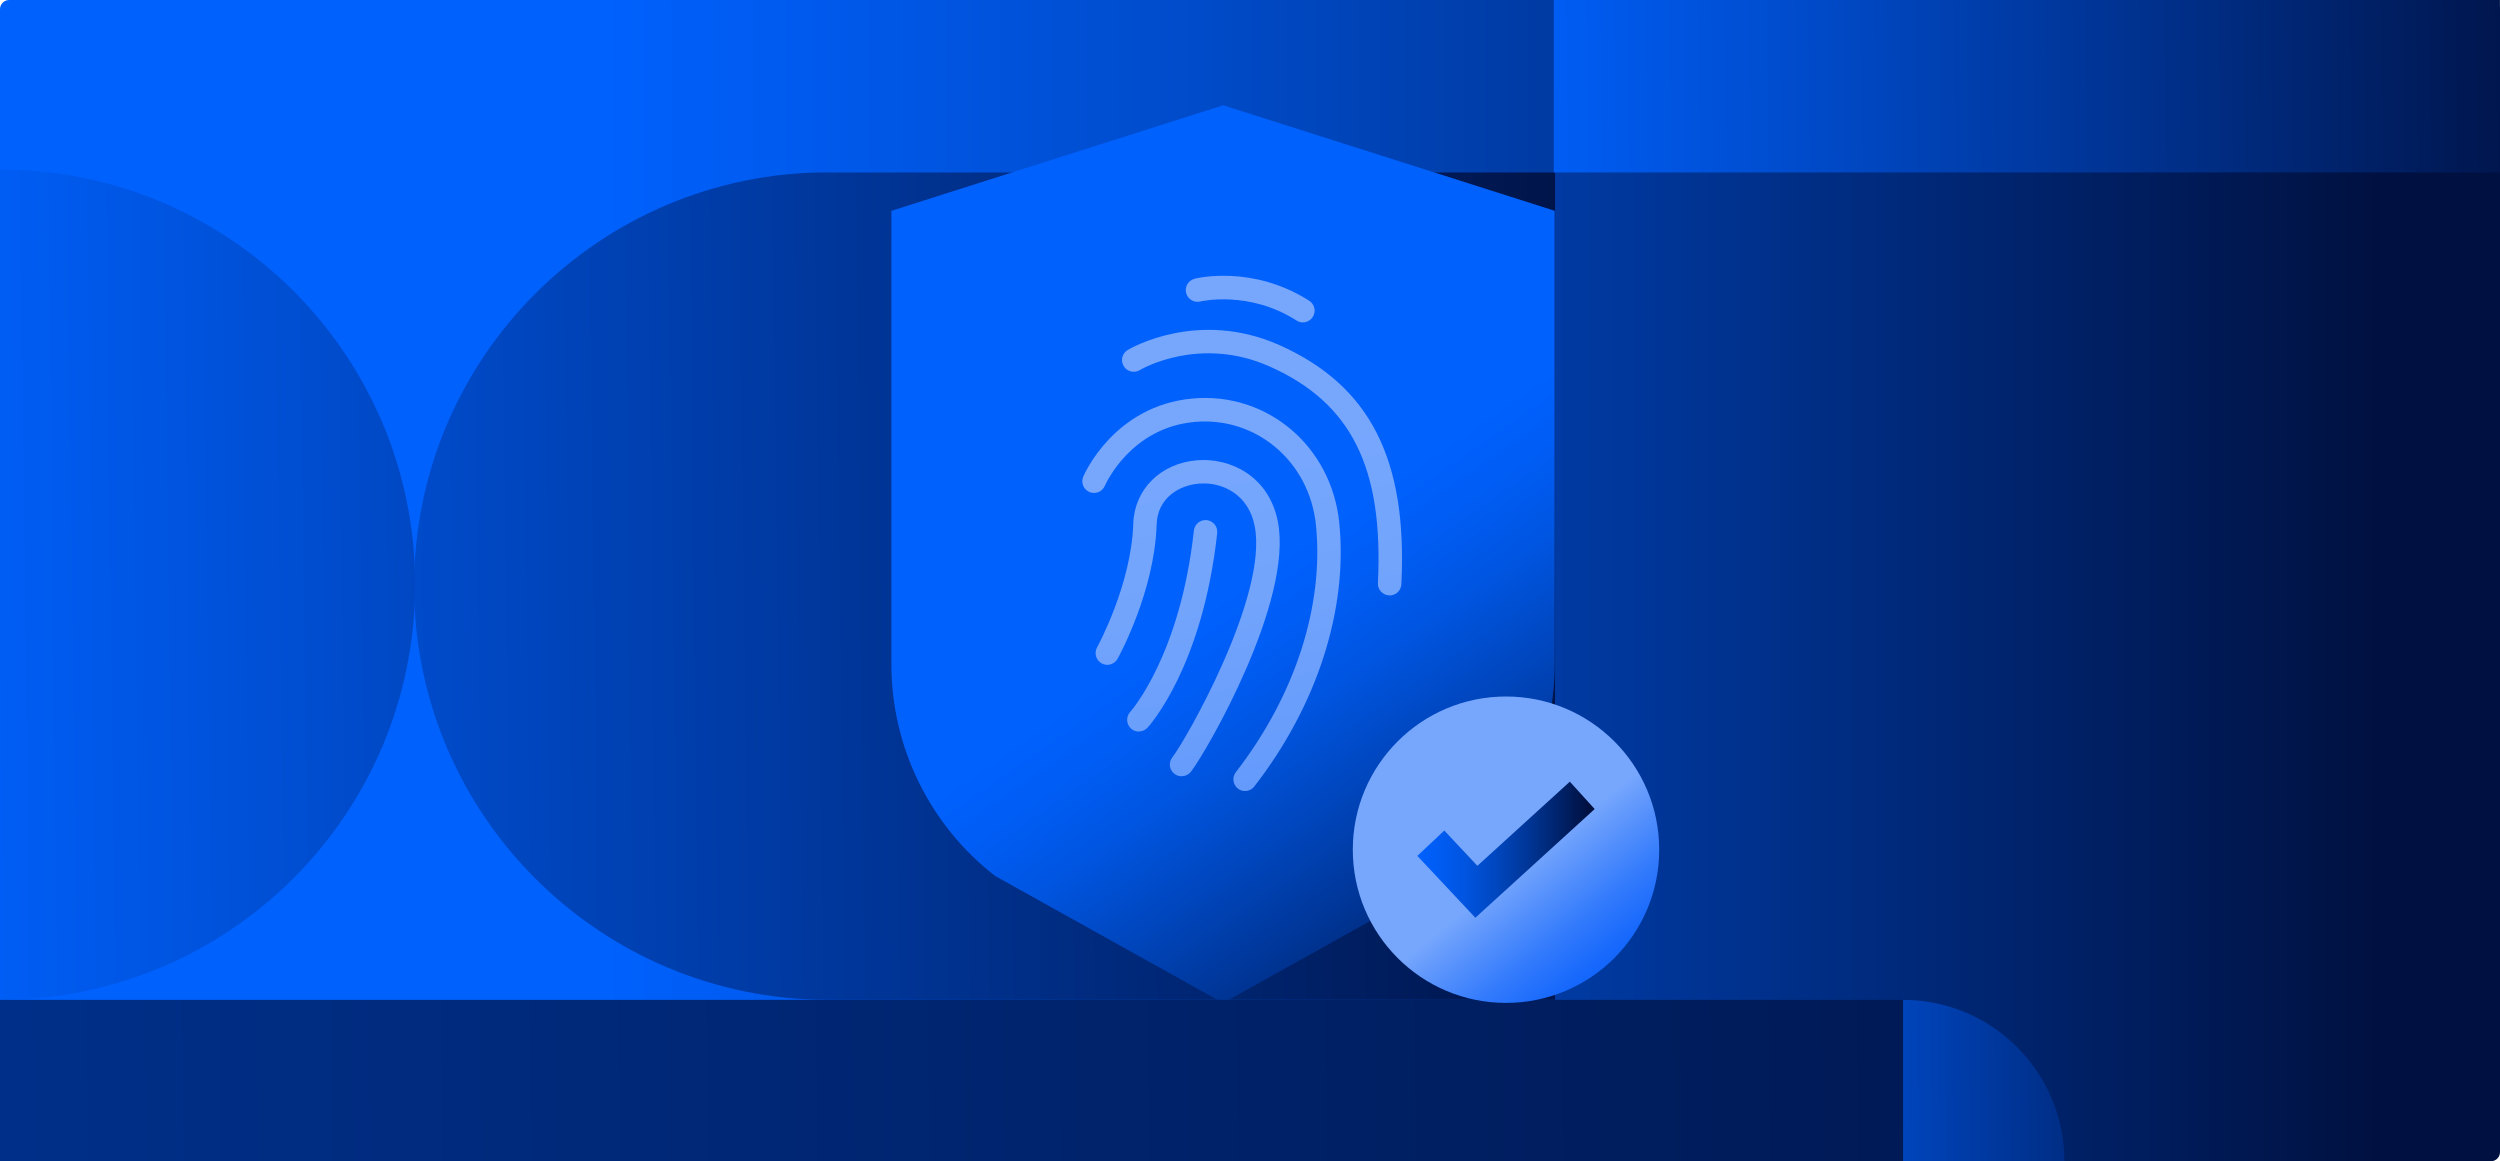 <?xml version="1.0" encoding="UTF-8"?><svg id="Layer_2" xmlns="http://www.w3.org/2000/svg" xmlns:xlink="http://www.w3.org/1999/xlink" viewBox="0 0 319.67 148.49"><defs><style>.cls-1{fill:url(#linear-gradient-8);}.cls-2{fill:url(#linear-gradient-7);}.cls-3{fill:url(#linear-gradient-5);}.cls-4{fill:url(#linear-gradient-6);}.cls-5{fill:url(#linear-gradient-9);}.cls-6{fill:url(#linear-gradient-4);}.cls-7{fill:url(#linear-gradient-3);}.cls-8{fill:url(#linear-gradient-2);}.cls-9{fill:url(#linear-gradient);}.cls-10{fill:url(#linear-gradient-10);}.cls-11{fill:url(#linear-gradient-11);}.cls-12{fill:url(#linear-gradient-12);}.cls-13{fill:url(#linear-gradient-13);}.cls-14{fill:url(#linear-gradient-14);}</style><linearGradient id="linear-gradient" x1="0" y1="74.24" x2="319.67" y2="74.24" gradientUnits="userSpaceOnUse"><stop offset=".24" stop-color="#0061fd"/><stop offset=".32" stop-color="#005aee"/><stop offset=".48" stop-color="#004bc9"/><stop offset=".7" stop-color="#00318d"/><stop offset=".95" stop-color="#001141"/></linearGradient><linearGradient id="linear-gradient-2" x1="-52.77" y1="77.21" x2="224.68" y2="74.14" gradientUnits="userSpaceOnUse"><stop offset=".15" stop-color="#0061fd"/><stop offset=".38" stop-color="#004bcb"/><stop offset=".89" stop-color="#00164e"/><stop offset=".95" stop-color="#001141"/></linearGradient><linearGradient id="linear-gradient-3" x1="111.05" y1="12.66" x2="340.69" y2="10.12" gradientUnits="userSpaceOnUse"><stop offset=".35" stop-color="#0061fd"/><stop offset=".52" stop-color="#004bcb"/><stop offset=".91" stop-color="#00164e"/><stop offset=".95" stop-color="#001141"/></linearGradient><linearGradient id="linear-gradient-4" x1="173.63" y1="139.06" x2="296.37" y2="137.7" xlink:href="#linear-gradient-3"/><linearGradient id="linear-gradient-5" x1="-121.03" y1="76.1" x2="198.21" y2="72.56" xlink:href="#linear-gradient-3"/><linearGradient id="linear-gradient-6" x1="129.75" y1="22.99" x2="220.45" y2="153.45" gradientUnits="userSpaceOnUse"><stop offset=".37" stop-color="#0061fd"/><stop offset=".42" stop-color="#005df5"/><stop offset=".48" stop-color="#0055e1"/><stop offset=".55" stop-color="#0047c0"/><stop offset=".64" stop-color="#003493"/><stop offset=".73" stop-color="#001b59"/><stop offset=".77" stop-color="#001141"/></linearGradient><linearGradient id="linear-gradient-7" x1="-1031.14" y1="150.94" x2="417.46" y2="134.89" xlink:href="#linear-gradient"/><linearGradient id="linear-gradient-8" x1="156.31" y1="21.8" x2="195.24" y2="203.47" gradientUnits="userSpaceOnUse"><stop offset=".18" stop-color="#77a7fd"/><stop offset=".29" stop-color="#72a4fc"/><stop offset=".41" stop-color="#659bfc"/><stop offset=".54" stop-color="#508dfc"/><stop offset=".67" stop-color="#3279fc"/><stop offset=".79" stop-color="#0e62fc"/></linearGradient><linearGradient id="linear-gradient-9" x1="154.08" y1="22.28" x2="193.01" y2="203.95" xlink:href="#linear-gradient-8"/><linearGradient id="linear-gradient-10" x1="146.25" y1="23.95" x2="185.18" y2="205.63" xlink:href="#linear-gradient-8"/><linearGradient id="linear-gradient-11" x1="141" y1="25.08" x2="179.93" y2="206.75" xlink:href="#linear-gradient-8"/><linearGradient id="linear-gradient-12" x1="138.24" y1="25.67" x2="177.17" y2="207.34" xlink:href="#linear-gradient-8"/><linearGradient id="linear-gradient-13" x1="181.09" y1="94.36" x2="205.97" y2="125.31" gradientUnits="userSpaceOnUse"><stop offset=".53" stop-color="#77a7fd"/><stop offset=".6" stop-color="#649afc"/><stop offset=".78" stop-color="#357cfc"/><stop offset=".92" stop-color="#1869fc"/><stop offset="1" stop-color="#0e62fc"/></linearGradient><linearGradient id="linear-gradient-14" x1="181.23" y1="108.65" x2="203.91" y2="108.65" gradientUnits="userSpaceOnUse"><stop offset="0" stop-color="#0061fd"/><stop offset=".1" stop-color="#005df5"/><stop offset=".26" stop-color="#0055e1"/><stop offset=".44" stop-color="#0047c0"/><stop offset=".64" stop-color="#003493"/><stop offset=".87" stop-color="#001b59"/><stop offset=".96" stop-color="#001141"/></linearGradient></defs><g id="E-book"><rect class="cls-9" width="319.67" height="148.49" rx="1.17" ry="1.17"/><path class="cls-8" d="M105.85,22.05h92.99v105.79h-92.99c-29.19,0-52.9-23.7-52.9-52.9h0c0-29.19,23.7-52.9,52.9-52.9Z"/><rect class="cls-7" x="198.68" width="120.98" height="22.05"/><path class="cls-6" d="M263.97,148.49c0-11.4-9.24-20.64-20.64-20.64v20.64h20.64Z"/><path class="cls-3" d="M0,21.67c29.32,0,53.08,23.77,53.08,53.08S29.32,127.84,0,127.84V21.67Z"/><path class="cls-4" d="M198.82,26.96l-17.4-5.54-8.55-2.72-16.47-5.24-15.46,4.92-8.55,2.72-18.41,5.86v30.62h0v27.35c0,10.59,4.9,20.59,13.27,27.08l28.43,15.84.78.47.64-.47,28.43-15.83c8.37-6.49,13.27-16.49,13.27-27.08v-25.06h0V26.96Z"/><rect class="cls-2" y="127.85" width="243.34" height="20.64"/><path class="cls-1" d="M166.61,41.23c-.28,0-.56-.08-.81-.24-6.1-3.9-12.25-2.46-12.31-2.44-.8.2-1.62-.29-1.82-1.09-.2-.8.28-1.61,1.09-1.82.3-.08,7.42-1.8,14.65,2.82.7.45.9,1.37.45,2.07-.29.45-.77.69-1.26.69Z"/><path class="cls-5" d="M177.69,76.13s-.05,0-.08,0c-.83-.04-1.46-.75-1.42-1.57.73-14.76-3.4-23.04-13.82-27.69-8.93-3.98-16.33.27-16.64.46-.71.42-1.63.19-2.05-.53-.42-.71-.19-1.63.52-2.05.36-.22,9.01-5.25,19.4-.62,11.58,5.17,16.39,14.6,15.59,30.58-.04.8-.7,1.43-1.5,1.43Z"/><path class="cls-10" d="M159.21,101.15c-.32,0-.65-.1-.92-.31-.65-.51-.77-1.45-.27-2.1,7.55-9.74,11.29-21.25,10.25-31.58-.82-8.14-7.64-13.92-15.53-13.21-8.16.76-11.34,7.88-11.47,8.18-.33.76-1.21,1.11-1.97.78-.76-.33-1.11-1.2-.79-1.96.16-.37,3.97-9.06,13.95-9.99,9.56-.88,17.8,6.09,18.79,15.89,1.12,11.09-2.84,23.38-10.87,33.72-.3.38-.74.58-1.19.58Z"/><path class="cls-11" d="M151.09,99.26c-.32,0-.64-.1-.92-.31-.66-.51-.78-1.45-.27-2.1,1.78-2.31,12.26-20.68,10.54-29.56-.79-4.09-4.15-5.69-7.11-5.45-2.63.21-5.33,1.9-5.43,5.21-.27,8.59-4.81,16.85-5,17.19-.4.72-1.32.99-2.04.58-.72-.4-.98-1.31-.58-2.04.04-.08,4.38-7.98,4.63-15.83.14-4.39,3.51-7.73,8.19-8.1,4.16-.33,9.15,1.98,10.3,7.86,1.97,10.16-9.06,29.3-11.11,31.96-.3.38-.74.58-1.19.58Z"/><path class="cls-12" d="M145.63,93.55c-.36,0-.73-.13-1.02-.4-.61-.56-.65-1.51-.09-2.12.11-.12,6.4-7.25,8.14-23.19.09-.82.83-1.42,1.65-1.33.82.09,1.42.83,1.33,1.65-1.86,17.07-8.63,24.58-8.91,24.89-.3.32-.7.48-1.1.48Z"/><circle class="cls-13" cx="192.57" cy="108.65" r="19.59"/><polygon class="cls-14" points="188.65 117.35 181.23 109.44 184.68 106.2 188.91 110.71 200.73 99.95 203.91 103.45 188.65 117.35"/></g></svg>